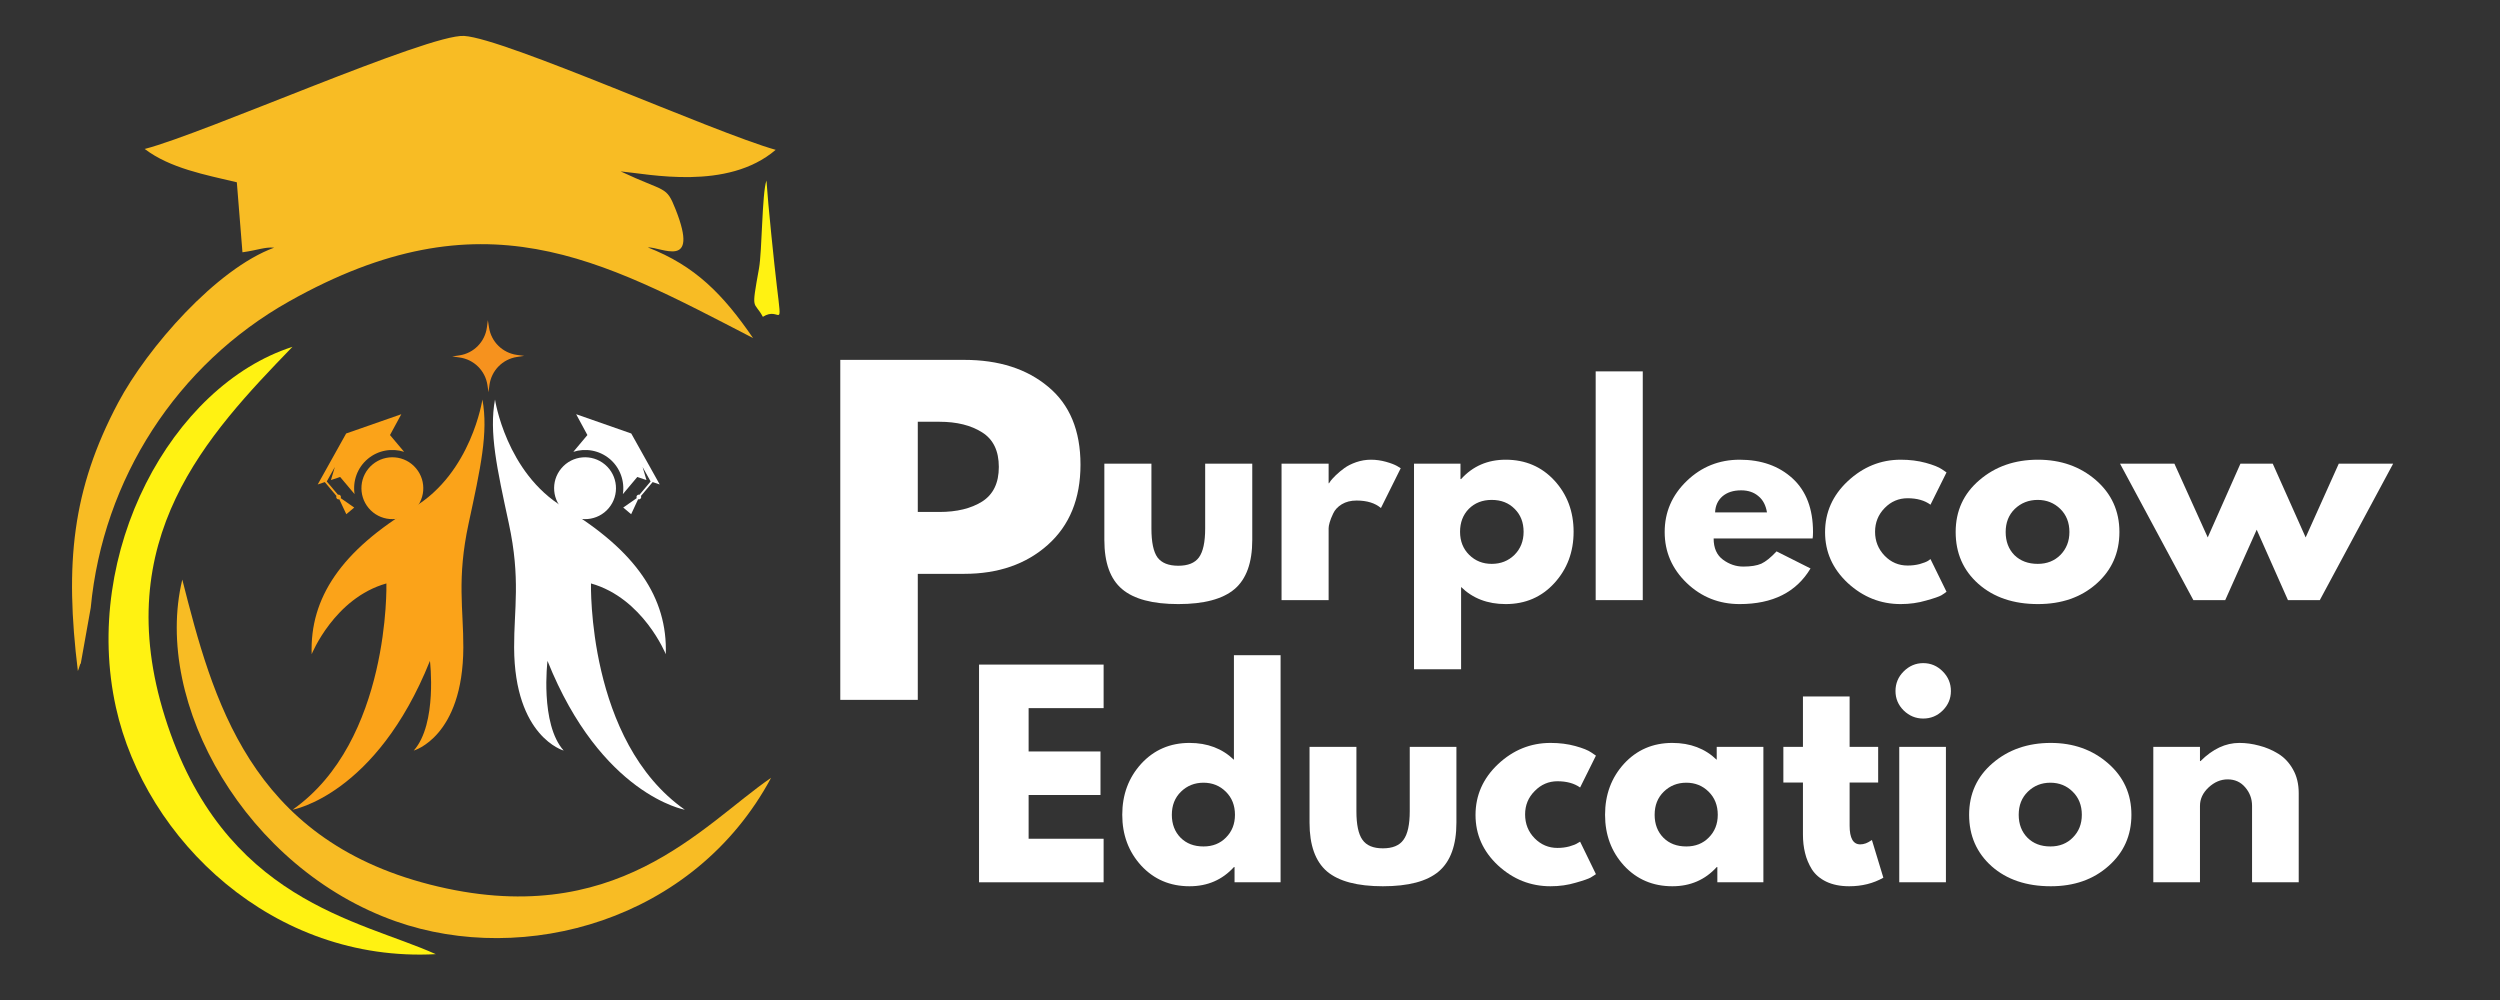 <svg xmlns="http://www.w3.org/2000/svg" xmlns:xlink="http://www.w3.org/1999/xlink" width="250" zoomAndPan="magnify" viewBox="0 0 187.5 75" height="100" preserveAspectRatio="xMidYMid meet"><rect x="0" y="0" width="187.5" height="75" fill="#333333" stroke="none"/><defs><g></g><clipPath id="4642c22023"><path d="M 5 2.523 L 58.703 2.523 L 58.703 51 L 5 51 Z M 5 2.523 " clip-rule="nonzero"></path></clipPath><clipPath id="f6a0735ea7"><path d="M 56 13 L 58.703 13 L 58.703 24 L 56 24 Z M 56 13 " clip-rule="nonzero"></path></clipPath><clipPath id="8b7babe8b7"><path d="M 36.949 29.93 L 51.32 29.93 L 51.32 60.73 L 36.949 60.73 Z M 36.949 29.93 " clip-rule="nonzero"></path></clipPath><clipPath id="2e985270e6"><path d="M 21.941 29 L 37 29 L 37 60.734 L 21.941 60.734 Z M 21.941 29 " clip-rule="nonzero"></path></clipPath><clipPath id="6a73d29c14"><path d="M 33 24.012 L 40 24.012 L 40 30 L 33 30 Z M 33 24.012 " clip-rule="nonzero"></path></clipPath></defs><g clip-path="url(#4642c22023)"><path fill="#f8bc24" d="M 10.852 11.172 C 12.77 12.625 15.379 13.102 17.762 13.672 L 18.184 18.922 C 19.359 18.758 19.844 18.516 20.562 18.574 C 16.223 20.168 11.055 26.078 8.867 30.191 C 5.398 36.723 4.855 42.285 5.84 50.324 C 5.93 50.152 6.023 49.688 6.055 49.781 L 6.805 45.582 C 7.723 35.914 13.266 27.34 21.688 22.602 C 36.207 14.438 44.949 19.391 56.48 25.355 C 54.227 22.07 52.133 19.934 48.582 18.555 C 49.598 18.508 52.477 20.277 50.676 15.719 C 49.953 13.891 49.977 14.469 46.547 12.855 C 48.621 13.039 54.547 14.344 58.176 11.238 C 53.512 9.922 37.906 2.891 34.812 2.695 C 32.152 2.527 15.262 10.039 10.852 11.172 Z M 10.852 11.172 " fill-opacity="1" fill-rule="evenodd"></path></g><path fill="#fff212" d="M 32.684 71.562 C 26.961 68.98 16.723 67.613 12.375 53.789 C 8.172 40.422 15.543 32.625 21.934 26.012 C 12.855 28.93 6.117 41.422 8.695 53.059 C 10.906 63.023 20.512 72.219 32.684 71.562 Z M 32.684 71.562 " fill-opacity="1" fill-rule="evenodd"></path><g clip-path="url(#f6a0735ea7)"><path fill="#fff212" d="M 57.215 23.762 C 58.52 22.922 58.688 25.012 58.258 21.41 C 58.074 19.879 57.605 15.367 57.484 13.539 C 57.148 14.488 57.16 18.816 56.926 20.129 C 56.32 23.473 56.531 22.492 57.215 23.762 Z M 57.215 23.762 " fill-opacity="1" fill-rule="evenodd"></path></g><path fill="#f8bc24" d="M 57.832 58.336 C 52.668 61.871 46.188 69.918 32.223 66.336 C 18.715 62.871 15.949 52.434 13.672 43.469 C 11.426 52.785 18.496 65.16 29.691 69.102 C 39.277 72.477 52.055 69.105 57.832 58.336 Z M 57.832 58.336 " fill-opacity="1" fill-rule="evenodd"></path><path fill="#ffffff" d="M 45.371 34.84 C 46.352 35.664 46.48 37.129 45.656 38.109 C 44.832 39.09 43.367 39.215 42.387 38.391 C 41.406 37.566 41.277 36.105 42.102 35.125 C 42.926 34.141 44.391 34.016 45.371 34.84 " fill-opacity="1" fill-rule="nonzero"></path><path fill="#ffffff" d="M 48.07 37.199 C 48.102 37.262 48.094 37.336 48.047 37.391 C 48 37.445 47.93 37.465 47.863 37.445 L 47.848 37.465 L 47.336 38.566 L 46.742 38.066 L 47.738 37.371 L 47.754 37.352 C 47.727 37.293 47.73 37.219 47.777 37.164 C 47.824 37.109 47.895 37.09 47.961 37.105 L 48.797 36.109 L 48.195 35.027 L 48.484 36.004 L 47.797 35.773 L 46.715 37.059 C 46.863 36.102 46.52 35.086 45.727 34.418 C 44.941 33.762 43.91 33.594 43 33.887 L 44.055 32.629 L 43.211 31.066 L 47.344 32.512 L 49.48 36.336 L 48.949 36.156 L 48.07 37.199 " fill-opacity="1" fill-rule="nonzero"></path><g clip-path="url(#8b7babe8b7)"><path fill="#ffffff" d="M 42.277 56.293 C 42.277 56.293 38.586 55.277 38.559 48.566 C 38.547 45.703 39.059 43.414 38.164 39.266 C 37.27 35.117 36.672 32.43 37.125 29.965 C 37.125 29.965 37.949 35.457 42.277 38.051 C 47.715 41.309 50.074 44.848 49.934 49.066 C 49.934 49.066 48.234 44.859 44.324 43.758 C 44.324 43.758 44.02 55.578 51.363 60.73 C 51.363 60.73 45.098 59.637 41.062 49.566 C 41.062 49.566 40.488 54.289 42.277 56.293 " fill-opacity="1" fill-rule="nonzero"></path></g><path fill="#fba319" d="M 27.934 34.84 C 26.953 35.664 26.828 37.129 27.652 38.109 C 28.477 39.09 29.941 39.215 30.922 38.391 C 31.902 37.566 32.027 36.105 31.203 35.125 C 30.379 34.141 28.918 34.016 27.934 34.84 " fill-opacity="1" fill-rule="nonzero"></path><path fill="#fba319" d="M 25.234 37.199 C 25.207 37.262 25.215 37.336 25.262 37.391 C 25.305 37.445 25.379 37.465 25.441 37.445 L 25.457 37.465 L 25.973 38.566 L 26.566 38.066 L 25.57 37.371 L 25.555 37.352 C 25.582 37.293 25.574 37.219 25.531 37.164 C 25.484 37.109 25.414 37.09 25.348 37.105 L 24.508 36.109 L 25.113 35.027 L 24.82 36.004 L 25.512 35.773 L 26.594 37.059 C 26.445 36.102 26.785 35.086 27.582 34.418 C 28.363 33.762 29.398 33.594 30.309 33.887 L 29.25 32.629 L 30.098 31.066 L 25.961 32.512 L 23.828 36.336 L 24.359 36.156 L 25.234 37.199 " fill-opacity="1" fill-rule="nonzero"></path><g clip-path="url(#2e985270e6)"><path fill="#fba319" d="M 31.031 56.293 C 31.031 56.293 34.723 55.277 34.75 48.566 C 34.762 45.703 34.25 43.414 35.145 39.266 C 36.039 35.117 36.637 32.43 36.18 29.965 C 36.18 29.965 35.359 35.457 31.031 38.051 C 25.59 41.309 23.23 44.848 23.375 49.066 C 23.375 49.066 25.074 44.859 28.98 43.758 C 28.98 43.758 29.289 55.578 21.941 60.73 C 21.941 60.73 28.207 59.637 32.246 49.566 C 32.246 49.566 32.816 54.289 31.031 56.293 " fill-opacity="1" fill-rule="nonzero"></path></g><g clip-path="url(#6a73d29c14)"><path fill="#f6921e" d="M 36.555 28.867 L 36.637 29.414 L 36.711 28.867 C 36.859 27.789 37.695 26.938 38.77 26.773 L 39.316 26.691 L 38.766 26.617 C 37.691 26.469 36.84 25.633 36.676 24.559 L 36.59 24.012 L 36.516 24.559 C 36.371 25.637 35.535 26.488 34.461 26.652 L 33.914 26.734 L 34.461 26.809 C 35.539 26.957 36.391 27.793 36.555 28.867 " fill-opacity="1" fill-rule="nonzero"></path></g><g fill="#ffffff" fill-opacity="1"><g transform="translate(61.162, 52.491)"><g><path d="M 1.859 -25.5 L 11.156 -25.5 C 13.75 -25.5 15.848 -24.828 17.453 -23.484 C 19.066 -22.148 19.875 -20.203 19.875 -17.641 C 19.875 -15.086 19.055 -13.082 17.422 -11.625 C 15.797 -10.176 13.707 -9.453 11.156 -9.453 L 7.672 -9.453 L 7.672 0 L 1.859 0 Z M 7.672 -14.094 L 9.297 -14.094 C 10.598 -14.094 11.664 -14.352 12.5 -14.875 C 13.332 -15.406 13.75 -16.27 13.75 -17.469 C 13.75 -18.676 13.332 -19.539 12.5 -20.062 C 11.664 -20.594 10.598 -20.859 9.297 -20.859 L 7.672 -20.859 Z M 7.672 -14.094 "></path></g></g></g><g fill="#ffffff" fill-opacity="1"><g transform="translate(72.24, 66.172)"><g><path d="M 10.531 -16.328 L 10.531 -13.062 L 4.906 -13.062 L 4.906 -9.812 L 10.297 -9.812 L 10.297 -6.547 L 4.906 -6.547 L 4.906 -3.266 L 10.531 -3.266 L 10.531 0 L 1.188 0 L 1.188 -16.328 Z M 10.531 -16.328 "></path></g></g></g><g fill="#ffffff" fill-opacity="1"><g transform="translate(83.716, 66.172)"><g><path d="M 1.875 -1.25 C 0.926 -2.289 0.453 -3.562 0.453 -5.062 C 0.453 -6.57 0.926 -7.848 1.875 -8.891 C 2.832 -9.93 4.039 -10.453 5.5 -10.453 C 6.844 -10.453 7.953 -10.031 8.828 -9.188 L 8.828 -17.031 L 12.328 -17.031 L 12.328 0 L 8.875 0 L 8.875 -1.141 L 8.828 -1.141 C 7.953 -0.18 6.844 0.297 5.5 0.297 C 4.039 0.297 2.832 -0.219 1.875 -1.25 Z M 4.859 -6.797 C 4.398 -6.348 4.172 -5.77 4.172 -5.062 C 4.172 -4.363 4.391 -3.789 4.828 -3.344 C 5.266 -2.906 5.836 -2.688 6.547 -2.688 C 7.234 -2.688 7.797 -2.91 8.234 -3.359 C 8.68 -3.805 8.906 -4.375 8.906 -5.062 C 8.906 -5.77 8.676 -6.348 8.219 -6.797 C 7.77 -7.242 7.211 -7.469 6.547 -7.469 C 5.879 -7.469 5.316 -7.242 4.859 -6.797 Z M 4.859 -6.797 "></path></g></g></g><g fill="#ffffff" fill-opacity="1"><g transform="translate(97.231, 66.172)"><g><path d="M 4.5 -10.156 L 4.5 -5.328 C 4.5 -4.328 4.648 -3.613 4.953 -3.188 C 5.254 -2.758 5.766 -2.547 6.484 -2.547 C 7.211 -2.547 7.727 -2.758 8.031 -3.188 C 8.344 -3.613 8.5 -4.328 8.5 -5.328 L 8.5 -10.156 L 12 -10.156 L 12 -4.469 C 12 -2.781 11.555 -1.562 10.672 -0.812 C 9.797 -0.07 8.398 0.297 6.484 0.297 C 4.578 0.297 3.18 -0.07 2.297 -0.812 C 1.422 -1.562 0.984 -2.781 0.984 -4.469 L 0.984 -10.156 Z M 4.5 -10.156 "></path></g></g></g><g fill="#ffffff" fill-opacity="1"><g transform="translate(110.211, 66.172)"><g><path d="M 6.594 -7.578 C 5.938 -7.578 5.367 -7.332 4.891 -6.844 C 4.41 -6.363 4.172 -5.781 4.172 -5.094 C 4.172 -4.383 4.41 -3.785 4.891 -3.297 C 5.367 -2.816 5.938 -2.578 6.594 -2.578 C 6.906 -2.578 7.203 -2.613 7.484 -2.688 C 7.773 -2.77 7.984 -2.852 8.109 -2.938 L 8.297 -3.047 L 9.484 -0.609 C 9.391 -0.547 9.258 -0.461 9.094 -0.359 C 8.926 -0.266 8.551 -0.133 7.969 0.031 C 7.383 0.207 6.754 0.297 6.078 0.297 C 4.586 0.297 3.273 -0.223 2.141 -1.266 C 1.016 -2.316 0.453 -3.578 0.453 -5.047 C 0.453 -6.523 1.016 -7.797 2.141 -8.859 C 3.273 -9.922 4.586 -10.453 6.078 -10.453 C 6.754 -10.453 7.375 -10.375 7.938 -10.219 C 8.508 -10.062 8.91 -9.898 9.141 -9.734 L 9.484 -9.5 L 8.297 -7.109 C 7.859 -7.422 7.289 -7.578 6.594 -7.578 Z M 6.594 -7.578 "></path></g></g></g><g fill="#ffffff" fill-opacity="1"><g transform="translate(119.926, 66.172)"><g><path d="M 1.875 -1.25 C 0.926 -2.289 0.453 -3.562 0.453 -5.062 C 0.453 -6.57 0.926 -7.848 1.875 -8.891 C 2.832 -9.93 4.039 -10.453 5.5 -10.453 C 6.844 -10.453 7.953 -10.031 8.828 -9.188 L 8.828 -10.156 L 12.328 -10.156 L 12.328 0 L 8.875 0 L 8.875 -1.141 L 8.828 -1.141 C 7.953 -0.18 6.844 0.297 5.5 0.297 C 4.039 0.297 2.832 -0.219 1.875 -1.25 Z M 4.859 -6.797 C 4.398 -6.348 4.172 -5.77 4.172 -5.062 C 4.172 -4.363 4.391 -3.789 4.828 -3.344 C 5.266 -2.906 5.836 -2.688 6.547 -2.688 C 7.234 -2.688 7.797 -2.91 8.234 -3.359 C 8.68 -3.805 8.906 -4.375 8.906 -5.062 C 8.906 -5.77 8.676 -6.348 8.219 -6.797 C 7.77 -7.242 7.211 -7.469 6.547 -7.469 C 5.879 -7.469 5.316 -7.242 4.859 -6.797 Z M 4.859 -6.797 "></path></g></g></g><g fill="#ffffff" fill-opacity="1"><g transform="translate(133.44, 66.172)"><g><path d="M 1.781 -10.156 L 1.781 -13.938 L 5.281 -13.938 L 5.281 -10.156 L 7.422 -10.156 L 7.422 -7.484 L 5.281 -7.484 L 5.281 -4.25 C 5.281 -3.312 5.547 -2.844 6.078 -2.844 C 6.211 -2.844 6.352 -2.867 6.5 -2.922 C 6.645 -2.984 6.754 -3.039 6.828 -3.094 L 6.953 -3.172 L 7.812 -0.344 C 7.062 0.082 6.207 0.297 5.25 0.297 C 4.582 0.297 4.008 0.18 3.531 -0.047 C 3.062 -0.273 2.703 -0.582 2.453 -0.969 C 2.211 -1.363 2.039 -1.773 1.938 -2.203 C 1.832 -2.629 1.781 -3.086 1.781 -3.578 L 1.781 -7.484 L 0.312 -7.484 L 0.312 -10.156 Z M 1.781 -10.156 "></path></g></g></g><g fill="#ffffff" fill-opacity="1"><g transform="translate(141.256, 66.172)"><g><path d="M 1.516 -15.812 C 1.93 -16.227 2.422 -16.438 2.984 -16.438 C 3.555 -16.438 4.047 -16.227 4.453 -15.812 C 4.859 -15.406 5.062 -14.914 5.062 -14.344 C 5.062 -13.781 4.859 -13.297 4.453 -12.891 C 4.047 -12.484 3.555 -12.281 2.984 -12.281 C 2.422 -12.281 1.93 -12.484 1.516 -12.891 C 1.109 -13.297 0.906 -13.781 0.906 -14.344 C 0.906 -14.914 1.109 -15.406 1.516 -15.812 Z M 1.188 -10.156 L 1.188 0 L 4.688 0 L 4.688 -10.156 Z M 1.188 -10.156 "></path></g></g></g><g fill="#ffffff" fill-opacity="1"><g transform="translate(147.231, 66.172)"><g><path d="M 2.141 -1.203 C 1.016 -2.211 0.453 -3.5 0.453 -5.062 C 0.453 -6.633 1.039 -7.926 2.219 -8.938 C 3.395 -9.945 4.848 -10.453 6.578 -10.453 C 8.273 -10.453 9.707 -9.941 10.875 -8.922 C 12.039 -7.91 12.625 -6.625 12.625 -5.062 C 12.625 -3.508 12.051 -2.227 10.906 -1.219 C 9.77 -0.207 8.328 0.297 6.578 0.297 C 4.754 0.297 3.273 -0.203 2.141 -1.203 Z M 4.859 -6.797 C 4.398 -6.348 4.172 -5.77 4.172 -5.062 C 4.172 -4.363 4.391 -3.789 4.828 -3.344 C 5.266 -2.906 5.836 -2.688 6.547 -2.688 C 7.234 -2.688 7.797 -2.91 8.234 -3.359 C 8.68 -3.805 8.906 -4.375 8.906 -5.062 C 8.906 -5.77 8.676 -6.348 8.219 -6.797 C 7.77 -7.242 7.211 -7.469 6.547 -7.469 C 5.879 -7.469 5.316 -7.242 4.859 -6.797 Z M 4.859 -6.797 "></path></g></g></g><g fill="#ffffff" fill-opacity="1"><g transform="translate(160.31, 66.172)"><g><path d="M 1.188 0 L 1.188 -10.156 L 4.688 -10.156 L 4.688 -9.094 L 4.734 -9.094 C 5.641 -10 6.609 -10.453 7.641 -10.453 C 8.141 -10.453 8.633 -10.383 9.125 -10.25 C 9.625 -10.125 10.102 -9.922 10.562 -9.641 C 11.02 -9.359 11.391 -8.961 11.672 -8.453 C 11.953 -7.953 12.094 -7.363 12.094 -6.688 L 12.094 0 L 8.594 0 L 8.594 -5.734 C 8.594 -6.266 8.422 -6.727 8.078 -7.125 C 7.742 -7.52 7.305 -7.719 6.766 -7.719 C 6.242 -7.719 5.766 -7.516 5.328 -7.109 C 4.898 -6.703 4.688 -6.242 4.688 -5.734 L 4.688 0 Z M 1.188 0 "></path></g></g></g><g fill="#ffffff" fill-opacity="1"><g transform="translate(81.826, 45.009)"><g><path d="M 4.531 -10.234 L 4.531 -5.375 C 4.531 -4.352 4.68 -3.629 4.984 -3.203 C 5.297 -2.785 5.816 -2.578 6.547 -2.578 C 7.273 -2.578 7.789 -2.785 8.094 -3.203 C 8.406 -3.629 8.562 -4.352 8.562 -5.375 L 8.562 -10.234 L 12.094 -10.234 L 12.094 -4.516 C 12.094 -2.805 11.648 -1.578 10.766 -0.828 C 9.879 -0.078 8.473 0.297 6.547 0.297 C 4.617 0.297 3.211 -0.078 2.328 -0.828 C 1.441 -1.578 1 -2.805 1 -4.516 L 1 -10.234 Z M 4.531 -10.234 "></path></g></g></g><g fill="#ffffff" fill-opacity="1"><g transform="translate(94.913, 45.009)"><g><path d="M 1.203 0 L 1.203 -10.234 L 4.734 -10.234 L 4.734 -8.766 L 4.766 -8.766 C 4.797 -8.816 4.836 -8.879 4.891 -8.953 C 4.953 -9.035 5.082 -9.176 5.281 -9.375 C 5.488 -9.57 5.703 -9.75 5.922 -9.906 C 6.148 -10.07 6.441 -10.219 6.797 -10.344 C 7.16 -10.469 7.531 -10.531 7.906 -10.531 C 8.289 -10.531 8.664 -10.477 9.031 -10.375 C 9.406 -10.27 9.68 -10.164 9.859 -10.062 L 10.141 -9.891 L 8.656 -6.906 C 8.219 -7.281 7.609 -7.469 6.828 -7.469 C 6.398 -7.469 6.031 -7.375 5.719 -7.188 C 5.414 -7 5.203 -6.77 5.078 -6.5 C 4.953 -6.238 4.863 -6.016 4.812 -5.828 C 4.758 -5.641 4.734 -5.492 4.734 -5.391 L 4.734 0 Z M 1.203 0 "></path></g></g></g><g fill="#ffffff" fill-opacity="1"><g transform="translate(104.848, 45.009)"><g><path d="M 11.734 -8.969 C 12.691 -7.926 13.172 -6.645 13.172 -5.125 C 13.172 -3.613 12.691 -2.332 11.734 -1.281 C 10.773 -0.227 9.555 0.297 8.078 0.297 C 6.723 0.297 5.609 -0.129 4.734 -0.984 L 4.734 5.188 L 1.203 5.188 L 1.203 -10.234 L 4.688 -10.234 L 4.688 -9.078 L 4.734 -9.078 C 5.609 -10.047 6.723 -10.531 8.078 -10.531 C 9.555 -10.531 10.773 -10.008 11.734 -8.969 Z M 8.734 -3.391 C 9.191 -3.848 9.422 -4.426 9.422 -5.125 C 9.422 -5.832 9.195 -6.406 8.75 -6.844 C 8.312 -7.289 7.738 -7.516 7.031 -7.516 C 6.332 -7.516 5.758 -7.289 5.312 -6.844 C 4.875 -6.395 4.656 -5.82 4.656 -5.125 C 4.656 -4.426 4.883 -3.848 5.344 -3.391 C 5.801 -2.941 6.363 -2.719 7.031 -2.719 C 7.707 -2.719 8.273 -2.941 8.734 -3.391 Z M 8.734 -3.391 "></path></g></g></g><g fill="#ffffff" fill-opacity="1"><g transform="translate(118.473, 45.009)"><g><path d="M 1.203 0 L 1.203 -17.156 L 4.734 -17.156 L 4.734 0 Z M 1.203 0 "></path></g></g></g><g fill="#ffffff" fill-opacity="1"><g transform="translate(124.398, 45.009)"><g><path d="M 11.547 -4.625 L 4.125 -4.625 C 4.125 -3.906 4.359 -3.375 4.828 -3.031 C 5.297 -2.688 5.801 -2.516 6.344 -2.516 C 6.914 -2.516 7.367 -2.586 7.703 -2.734 C 8.035 -2.891 8.414 -3.195 8.844 -3.656 L 11.391 -2.375 C 10.328 -0.594 8.555 0.297 6.078 0.297 C 4.535 0.297 3.211 -0.227 2.109 -1.281 C 1.004 -2.344 0.453 -3.617 0.453 -5.109 C 0.453 -6.598 1.004 -7.875 2.109 -8.938 C 3.211 -10 4.535 -10.531 6.078 -10.531 C 7.703 -10.531 9.023 -10.062 10.047 -9.125 C 11.066 -8.188 11.578 -6.848 11.578 -5.109 C 11.578 -4.867 11.566 -4.707 11.547 -4.625 Z M 4.234 -6.578 L 8.125 -6.578 C 8.039 -7.109 7.828 -7.516 7.484 -7.797 C 7.148 -8.086 6.719 -8.234 6.188 -8.234 C 5.602 -8.234 5.133 -8.082 4.781 -7.781 C 4.438 -7.477 4.254 -7.078 4.234 -6.578 Z M 4.234 -6.578 "></path></g></g></g><g fill="#ffffff" fill-opacity="1"><g transform="translate(136.427, 45.009)"><g><path d="M 6.641 -7.641 C 5.973 -7.641 5.398 -7.395 4.922 -6.906 C 4.441 -6.414 4.203 -5.82 4.203 -5.125 C 4.203 -4.426 4.441 -3.828 4.922 -3.328 C 5.398 -2.836 5.973 -2.594 6.641 -2.594 C 6.961 -2.594 7.266 -2.629 7.547 -2.703 C 7.836 -2.785 8.051 -2.867 8.188 -2.953 L 8.359 -3.078 L 9.562 -0.625 C 9.469 -0.551 9.336 -0.461 9.172 -0.359 C 9.004 -0.266 8.625 -0.133 8.031 0.031 C 7.438 0.207 6.801 0.297 6.125 0.297 C 4.625 0.297 3.301 -0.227 2.156 -1.281 C 1.02 -2.344 0.453 -3.613 0.453 -5.094 C 0.453 -6.582 1.02 -7.859 2.156 -8.922 C 3.301 -9.992 4.625 -10.531 6.125 -10.531 C 6.801 -10.531 7.426 -10.453 8 -10.297 C 8.57 -10.141 8.977 -9.977 9.219 -9.812 L 9.562 -9.578 L 8.359 -7.156 C 7.922 -7.477 7.348 -7.641 6.641 -7.641 Z M 6.641 -7.641 "></path></g></g></g><g fill="#ffffff" fill-opacity="1"><g transform="translate(146.222, 45.009)"><g><path d="M 2.156 -1.219 C 1.02 -2.227 0.453 -3.523 0.453 -5.109 C 0.453 -6.691 1.047 -7.988 2.234 -9 C 3.422 -10.02 4.883 -10.531 6.625 -10.531 C 8.344 -10.531 9.789 -10.02 10.969 -9 C 12.145 -7.977 12.734 -6.68 12.734 -5.109 C 12.734 -3.535 12.156 -2.238 11 -1.219 C 9.852 -0.207 8.395 0.297 6.625 0.297 C 4.789 0.297 3.301 -0.207 2.156 -1.219 Z M 4.891 -6.844 C 4.43 -6.395 4.203 -5.816 4.203 -5.109 C 4.203 -4.398 4.422 -3.82 4.859 -3.375 C 5.305 -2.938 5.891 -2.719 6.609 -2.719 C 7.297 -2.719 7.863 -2.941 8.312 -3.391 C 8.758 -3.848 8.984 -4.422 8.984 -5.109 C 8.984 -5.816 8.754 -6.395 8.297 -6.844 C 7.836 -7.289 7.273 -7.516 6.609 -7.516 C 5.93 -7.516 5.359 -7.289 4.891 -6.844 Z M 4.891 -6.844 "></path></g></g></g><g fill="#ffffff" fill-opacity="1"><g transform="translate(159.408, 45.009)"><g><path d="M 7.484 0 L 5.094 0 L -0.406 -10.234 L 3.672 -10.234 L 6.172 -4.703 L 8.625 -10.234 L 11.047 -10.234 L 13.516 -4.703 L 16 -10.234 L 20.078 -10.234 L 14.578 0 L 12.188 0 L 9.844 -5.281 Z M 7.484 0 "></path></g></g></g></svg>